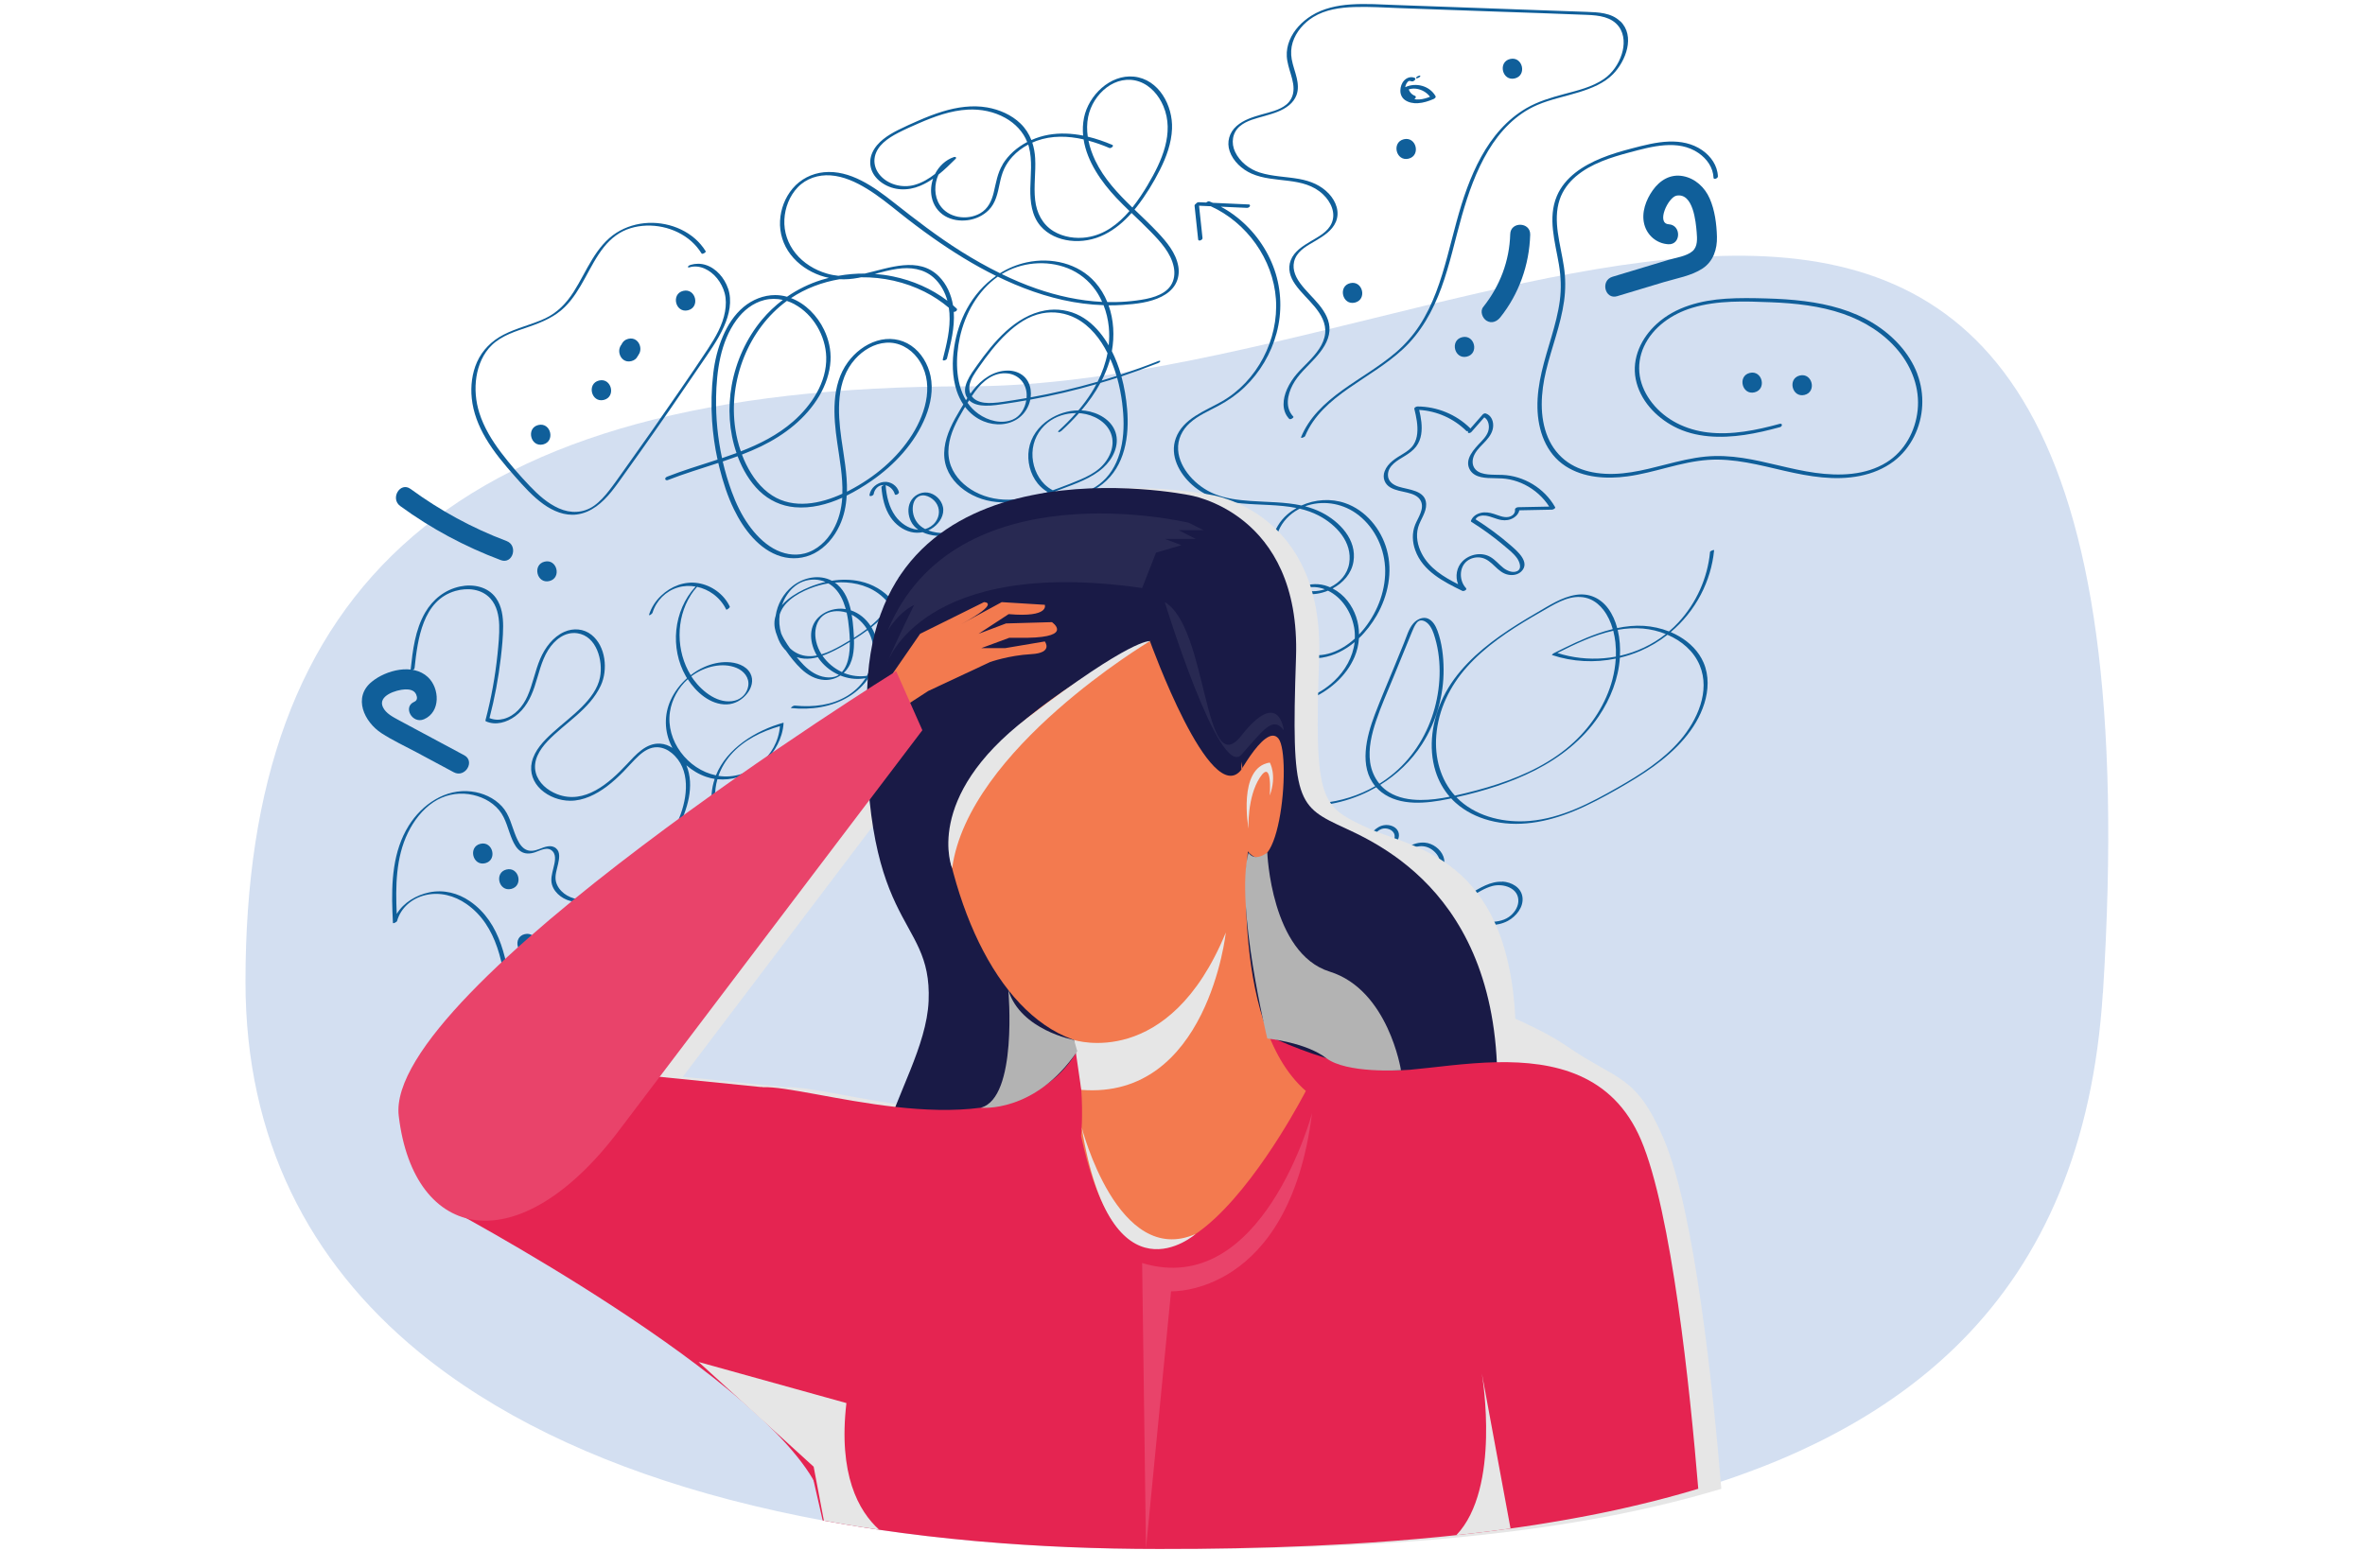 <?xml version="1.0" encoding="UTF-8"?>
<svg id="_1" xmlns="http://www.w3.org/2000/svg" version="1.1" viewBox="0 0 684.4 453.9">
  <!-- Generator: Adobe Illustrator 29.8.2, SVG Export Plug-In . SVG Version: 2.1.1 Build 3)  -->
  <defs>
    <style>
      .st0 {
        fill: #f37a4f;
      }

      .st1 {
        fill: #e9436a;
      }

      .st2 {
        fill: #191a46;
      }

      .st3 {
        fill: #c4def0;
      }

      .st4 {
        fill: #282952;
      }

      .st5 {
        fill: #b3b3b3;
      }

      .st5, .st6, .st7 {
        isolation: isolate;
      }

      .st5, .st7 {
        mix-blend-mode: multiply;
      }

      .st8 {
        fill: #e52451;
      }

      .st7 {
        fill: #e6e6e6;
      }

      .st9 {
        fill: #d3dff1;
      }

      .st10 {
        fill: #105f9a;
      }
    </style>
  </defs>
  <g class="st6">
    <g id="Layer_1">
      <g>
        <path class="st9" d="M608.53,287.44c-2.79,44.18-17.22,76.73-40.65,100.5-10.01,10.15-21.65,18.71-34.74,25.89,0,0,0,0,0,0-1.01.56-2.03,1.1-3.06,1.64-.46.24-.92.48-1.38.72-.39.2-.79.4-1.18.6-.31.16-.62.31-.93.47-.12.06-.25.12-.37.18-.33.16-.66.33-1,.49-1.57.77-3.16,1.51-4.77,2.25-.78.35-1.57.7-2.36,1.05-.58.26-1.17.51-1.76.77-.66.28-1.32.56-1.99.84-.58.24-1.16.48-1.74.71-.58.24-1.17.47-1.75.7-.08.03-.16.07-.25.1-.57.23-1.15.45-1.73.67,0,0,0,0,0,0-.55.21-1.11.43-1.67.63-.42.16-.85.32-1.28.48-.54.2-1.09.4-1.64.6-.12.05-.25.09-.37.14-.62.22-1.24.44-1.87.66-.34.12-.69.24-1.03.36-.48.17-.95.33-1.44.49-.48.16-.96.32-1.44.48-.75.25-1.49.49-2.25.73-.01,0-.03.01-.04.01-.62.2-1.24.39-1.86.59-.23.07-.46.15-.69.22-.61.19-1.21.38-1.82.56,0,0,0,0,0,0-.09.03-.18.05-.27.08-.73.22-1.47.44-2.21.65-.77.23-1.55.45-2.33.67-.78.22-1.56.44-2.35.65-.79.22-1.57.43-2.37.64-.7.19-1.4.37-2.1.55-.23.06-.46.12-.69.18-.52.13-1.04.27-1.56.39-1.05.26-2.1.52-3.16.77-.67.16-1.34.32-2.01.47-.1.02-.19.04-.29.07-.75.18-1.51.35-2.27.52-.71.16-1.43.32-2.15.48-.74.16-1.49.32-2.24.48-.38.08-.77.16-1.16.24-.45.09-.89.19-1.34.28-.3.06-.6.12-.9.18-.72.15-1.45.29-2.18.43-.79.15-1.59.3-2.38.45-.16.03-.33.06-.49.09-.49.09-.97.18-1.46.27-.49.09-.98.18-1.47.27-.61.11-1.22.22-1.83.32-.69.12-1.39.24-2.08.36-.01,0-.02,0-.04,0-.37.06-.74.13-1.12.19-.54.09-1.08.18-1.63.27-.21.03-.41.07-.62.1-.45.07-.9.15-1.36.22-.39.06-.79.13-1.18.19-.94.15-1.89.29-2.84.43-.72.11-1.45.21-2.18.32-.69.1-1.39.2-2.08.29,0,0-.01,0-.02,0-.98.14-1.97.27-2.96.4-.43.06-.86.11-1.28.17-.56.07-1.13.15-1.69.22-.82.1-1.64.21-2.47.3-.11.01-.21.03-.32.04-.82.1-1.64.2-2.46.29-1,.12-2,.23-3,.34-.49.05-.98.11-1.47.16-.15.02-.3.03-.46.05-.44.05-.88.09-1.32.14-.7.07-1.4.15-2.1.22-.04,0-.08,0-.12.01-.53.05-1.06.11-1.58.16-8.22.8-16.62,1.44-25.18,1.95-14.31.84-29.08,1.29-44.23,1.43-.22,0-.45,0-.67,0h-.01c-3.42.03-6.86.04-10.31.04-17.82,0-35.16-.71-51.87-2.17-.4-.03-.81-.07-1.21-.11h0c-.05,0-.11,0-.16-.01-9.47-.85-18.73-1.93-27.77-3.26h0c-3.3-.48-6.57-1-9.81-1.55-2.08-.35-4.15-.72-6.21-1.1l-.36-.07c-2.07-.38-4.12-.78-6.16-1.19-9.45-1.91-18.61-4.11-27.43-6.61-33.04-9.38-61.43-22.98-83.43-41.09q-9.78-8.05,0,0c-31.62-26.05-50.03-61.43-50.03-107.05,0-114.16,59.65-172.35,208.86-172.35s349.83-159.17,328.66,175.64Z"/>
        <g>
          <path class="st10" d="M554.85,108.21c-2.33-6.15-7.13-11.15-12.66-14.58-6.02-3.73-12.98-5.56-19.95-6.45-3.66-.47-7.34-.68-11.03-.79-3.93-.11-7.89-.18-11.82.08-7.15.48-14.44,2.3-19.88,7.22-4.49,4.05-7.36,9.96-6.15,16.08,1.2,6.02,5.77,10.92,11.09,13.71,6.2,3.26,13.57,3.41,20.36,2.42,3.48-.51,6.91-1.33,10.31-2.26.72-.2.75-1.19-.11-.95-6.75,1.85-13.82,3.31-20.84,2.48-6.21-.74-12.12-3.54-16.05-8.52-1.8-2.28-3.13-4.96-3.59-7.84-.46-2.88-.02-5.83,1.2-8.48,2.62-5.67,8.1-9.45,13.95-11.22,7.3-2.22,15.23-1.92,22.77-1.62,7.07.28,14.22,1.03,20.95,3.36,6.11,2.12,11.81,5.66,15.95,10.68,3.97,4.82,6.26,10.95,5.59,17.23-.64,6.03-3.76,11.82-8.98,15.07-6.09,3.81-13.71,3.99-20.62,3.04-7.1-.97-13.94-3.23-21.02-4.3-3.57-.54-7.19-.75-10.79-.4-3.91.38-7.73,1.33-11.52,2.3-6.55,1.68-13.21,3.43-20.02,2.43-2.92-.43-5.81-1.38-8.26-3.07-2.59-1.78-4.55-4.3-5.78-7.19-2.55-6.03-2.04-13.07-.55-19.29,1.62-6.76,4.26-13.28,5.22-20.19.46-3.33.45-6.65-.05-9.98-.49-3.29-1.3-6.53-1.75-9.82-.44-3.19-.51-6.48.52-9.57.88-2.64,2.58-4.93,4.69-6.72,4.38-3.72,10.14-5.52,15.6-6.97,6.34-1.68,14-3.86,19.9.2,2.41,1.66,4.22,4.17,4.34,7.16.03.65,1.29.18,1.27-.41-.13-3.14-2.05-5.85-4.58-7.59-2.84-1.96-6.21-2.6-9.61-2.48-3.67.13-7.28,1.09-10.82,2.01-2.95.77-5.88,1.63-8.7,2.78-5.3,2.16-10.57,5.49-12.89,10.96-2.7,6.39-.51,13.29.58,19.78.59,3.51.74,7,.27,10.53-.47,3.54-1.4,6.99-2.4,10.41-1.98,6.75-4.22,13.46-4.07,20.59.13,6.52,2.42,13.18,8.1,16.88,5.24,3.41,11.89,3.79,17.92,2.98,7.89-1.06,15.37-4.21,23.34-4.77,7.52-.53,14.91,1.5,22.17,3.17,7.13,1.63,14.56,2.93,21.84,1.46,3.52-.71,6.9-2.08,9.78-4.26,2.47-1.88,4.45-4.36,5.84-7.13,2.83-5.63,3.15-12.27.92-18.16h0Z"/>
          <path class="st10" d="M401.32,159.11c-1.67-6.01-6.09-11.42-12.08-13.48-4.08-1.41-8.69-1.08-12.62.69-4.81-1.05-9.89-.95-14.78-1.31-3.5-.26-7.15-.67-10.41-2.03-2.74-1.14-5.24-2.95-7.16-5.22-1.79-2.11-3.17-4.73-3.34-7.53-.19-3.03,1.16-5.79,3.4-7.8,2.39-2.16,5.45-3.45,8.26-4.96,2.74-1.46,5.28-3.22,7.53-5.36,4.46-4.25,7.72-9.75,9.31-15.7,1.61-6.03,1.43-12.37-.6-18.27-2.06-5.97-5.89-11.31-10.84-15.23-1.47-1.17-3.04-2.2-4.69-3.08,2.52.11,5.03.23,7.55.34.32.01.69-.17.84-.46.13-.26.01-.52-.29-.53-3.47-.16-6.95-.31-10.42-.47-.34-.15-.68-.29-1.02-.42-.23-.09-.64.11-.91.33-.71-.03-1.41-.06-2.12-.09-.31-.01-.68.17-.84.45-.24.14-.42.35-.4.58.35,3.25.69,6.5,1.04,9.76.07.65,1.33.16,1.26-.42l-1-9.35c1.13.05,2.26.1,3.39.15,10.44,4.75,18.03,15.34,18.85,26.83.84,11.77-5.42,23.84-15.7,29.7-4.82,2.75-11.18,4.91-13.26,10.61-1.84,5.05,1.02,10.25,4.77,13.56,8.37,7.4,19.96,4.6,30.15,6.65-.94.54-1.84,1.16-2.66,1.87-4.41,3.81-5.82,10-3.78,15.43.97,2.58,2.75,4.89,5.16,6.28.17.1.35.18.53.27-3.84,2.26-6.87,6.46-5.92,11.06,1.28,6.16,8.22,9.32,14.02,8.42,3.53-.55,6.73-2.22,9.47-4.5-.49,4.29-2.76,8.27-5.95,11.27-2.14,2.02-4.67,3.6-7.39,4.73-.18.08-.68.33-.63.59.05.27.42.19.6.11,5.71-2.36,10.91-6.66,13.36-12.44.73-1.73,1.15-3.56,1.26-5.39,2.04-1.95,3.77-4.23,5.14-6.6,3.28-5.69,4.7-12.62,2.92-19.03h0s0,0,0,0ZM369.31,161.55c-.53-2.61-.33-5.41.69-7.88,1.11-2.7,3.23-4.88,5.79-6.25.11-.06.23-.11.34-.17,1.9.44,3.74,1.08,5.5,2,5.05,2.64,9.82,7.7,8.81,13.83-.53,3.17-2.75,5.59-5.53,6.92-.51-.22-1.03-.41-1.57-.56-2.47-.67-5.14-.32-7.46.7-.04.02-.09.04-.13.06-3.33-1.57-5.69-4.92-6.44-8.65h0ZM383.42,170.59c-1.15.36-2.34.56-3.53.55-1.16,0-2.26-.22-3.28-.59,1.7-.61,3.54-.79,5.34-.4.51.11,1,.27,1.48.45h0ZM391.84,181.47c.21,1.14.28,2.27.22,3.39-3.96,3.6-9.19,5.9-14.56,4.3-5.23-1.56-9.52-6.88-7.38-12.43.91-2.37,2.76-4.32,5-5.51,1.9.76,4,.95,6.02.65,1.07-.16,2.13-.46,3.16-.88,4.01,1.92,6.74,6.17,7.53,10.49h0ZM400.82,164.02c.38,6.38-1.97,12.74-5.87,17.73-.52.66-1.07,1.3-1.67,1.92,0-3.48-1.12-6.93-3.34-9.75-1.17-1.48-2.63-2.71-4.29-3.57,3.02-1.61,5.45-4.31,6.02-7.76,1.06-6.36-4.01-11.62-9.27-14.28-1.53-.77-3.11-1.33-4.73-1.75,4.85-1.79,10.4-1,14.66,1.96,5.02,3.49,8.11,9.44,8.48,15.5h0s0,0,0,0Z"/>
          <path class="st10" d="M199.83,172.36c.56-.88,1.19-1.72,1.9-2.49,1.66.36,3.25,1.06,4.64,2.07,1.61,1.17,2.92,2.72,3.79,4.51.09.19,1.19-.55,1.02-.89-1.71-3.57-5.24-6.12-9.14-6.76-3.93-.64-7.85.9-10.69,3.6-1.61,1.52-2.86,3.41-3.52,5.53-.09.28.26.12.37.06.23-.13.57-.4.65-.67,1.08-3.47,3.8-6.2,7.29-7.25,1.69-.51,3.45-.58,5.16-.28l-.06.06c-6.38,6.91-7.42,17.79-2.76,25.92.1.18.22.37.33.55-2,1.78-3.65,3.96-4.74,6.36-1.94,4.28-1.82,9.12.26,13.33.08.17.17.33.26.49-1.05-.69-2.24-1.15-3.52-1.23-4.16-.27-7.14,3.27-9.71,6.01-5.09,5.43-12.18,11.72-20.15,8.61-2.77-1.08-5.38-3.22-6.16-6.2-.92-3.48,1.1-6.69,3.41-9.13,5.1-5.37,12.14-9.14,15.39-16.09,2.14-4.58,1.46-11.39-2.67-14.7-2.25-1.8-5.28-2.03-7.89-.86-3.27,1.46-5.58,4.59-6.96,7.8-1.5,3.51-2.14,7.32-3.69,10.81-1.31,2.95-3.6,5.69-6.84,6.57-1.39.38-2.82.33-4.15-.22,1.49-5.72,2.59-11.53,3.27-17.4.35-3.02.67-6.09.68-9.13,0-2.85-.38-5.84-2.07-8.23-2.35-3.31-6.63-4.13-10.42-3.33-4.36.93-7.86,3.72-10.08,7.54-2.9,5-3.59,10.91-4.2,16.56-.07.65,1.09,0,1.14-.48.89-8.32,2.34-19.62,11.83-22.34,3.49-1,7.61-.61,10.14,2.23,1.86,2.08,2.43,4.92,2.52,7.63.09,2.82-.21,5.67-.49,8.47-.66,6.42-1.82,12.78-3.46,19.02-.04.15-.05.32.11.4,2.86,1.27,6.04.3,8.45-1.47,2.87-2.11,4.48-5.18,5.6-8.49,1.22-3.59,1.93-7.45,3.97-10.69,1.82-2.89,4.81-5.37,8.43-4.85,5.61.81,7.48,7.98,6.57,12.72-.64,3.35-2.9,6.22-5.25,8.59-2.68,2.7-5.74,4.99-8.55,7.55-2.52,2.3-5.13,4.98-5.93,8.41-.7,3,.4,5.95,2.66,8,2.26,2.05,5.37,3.2,8.41,3.22,3.88.03,7.59-1.87,10.63-4.15,1.72-1.29,3.31-2.76,4.82-4.3,1.5-1.52,2.88-3.18,4.46-4.62,1.5-1.36,3.3-2.51,5.4-2.42,1.51.06,2.94.72,4.09,1.67,5.61,4.6,4.61,12.86,2.16,18.84-2.9,7.05-8.13,12.81-11.22,19.76-1.45,3.25-2.35,6.71-2.21,10.28.13,3.28,1.05,6.62,3.1,9.24.98,1.25,2.21,2.28,3.62,3.03.44.23,1.37-.74.85-1.02-6.28-3.36-7.5-11.79-5.65-18.07,2.19-7.42,7.47-13.29,11-20.05,2.85-5.45,5.09-12.49,2.6-18.46,1.69,1.47,3.64,2.63,5.76,3.35.8.27,1.61.47,2.42.59-.46,1.38-.77,2.84-.88,4.37-.33,4.56,1.07,9.44,4.56,12.55,3.01,2.69,7.22,3.33,11.05,2.23,4.05-1.16,7.91-4.4,8.49-8.76.03-.21-.47.12-.5.15-.19.14-.51.39-.55.64-1.02,7.61-11.48,9.56-16.87,5.34-3.38-2.64-5.05-6.9-5.17-11.11-.05-1.82.18-3.61.67-5.31,8.08.81,16.23-5.15,18.55-12.92.33-1.1.53-2.22.6-3.36,0-.09-.09-.07-.14-.06-7.94,2.23-16.3,7.4-19.44,15.21-8.15-1.67-14.58-10.04-13.3-18.4.55-3.61,2.44-6.99,5.15-9.43,2.44,3.8,6.56,7.42,11.25,7.3,2.36-.06,4.48-1.31,5.93-3.14,1.31-1.64,1.96-3.87.94-5.82-1.24-2.36-4.18-3.22-6.66-3.28-2.31-.06-4.61.48-6.71,1.42-1.38.61-2.69,1.41-3.9,2.35-4.23-6.85-4.35-16.27-.02-23.09h0ZM211.49,218.48c3.66-4.2,8.92-6.77,14.21-8.28-.64,8.75-9.03,15.73-17.79,14.4.78-2.23,1.99-4.3,3.58-6.12h0ZM200.48,195.46c3.5-2.47,8.59-3.83,12.69-2.11,2.1.88,3.72,2.81,3.37,5.18-.3,2.07-1.85,3.75-3.86,4.27-4.69,1.2-9.37-2.53-11.96-6.06-.23-.32-.45-.64-.66-.97.14-.11.28-.22.43-.32h0Z"/>
          <path class="st10" d="M328.13,22.18c-6.89-.69-13.13,5.46-14.43,11.88-.35,1.75-.42,3.49-.26,5.19-3.32-.65-6.72-.82-10.07-.22-1.67.3-3.33.81-4.9,1.51-.69-1.77-1.71-3.39-3.15-4.78-2.6-2.52-6.11-4.04-9.65-4.66-4.31-.75-8.71-.09-12.87,1.17-2.36.71-4.65,1.62-6.9,2.6-2.01.88-4.04,1.77-6,2.76-2.92,1.48-6.06,3.45-7.45,6.54-.69,1.52-.82,3.25-.3,4.85.54,1.66,1.77,3.03,3.2,3.99,3.29,2.21,7.33,2.29,10.92.79,1.34-.56,2.58-1.27,3.75-2.08-.59,1.7-.75,3.55-.4,5.32.46,2.29,1.81,4.31,3.84,5.5,1.96,1.15,4.3,1.5,6.54,1.21,2.28-.29,4.51-1.31,6.13-2.95,2.05-2.06,2.59-4.93,3.17-7.67.31-1.48.68-2.96,1.34-4.34.6-1.26,1.41-2.42,2.34-3.44,1.31-1.43,2.87-2.59,4.58-3.5.07.2.13.41.18.62,1.06,3.96.48,8.13.42,12.16-.05,3.78.39,7.8,2.94,10.78,2.14,2.5,5.27,3.85,8.49,4.25,3.45.42,6.96-.22,10.06-1.78,3.01-1.5,5.59-3.71,7.81-6.22,1.86,1.78,3.73,3.55,5.53,5.4,2.8,2.87,5.87,6.17,6.69,10.25.37,1.83.17,3.75-.87,5.34-1.01,1.54-2.66,2.49-4.35,3.11-1.81.66-3.71.98-5.61,1.23-1.96.26-3.93.41-5.91.45-.83.02-1.66.01-2.49,0-.84-2.06-1.99-3.98-3.48-5.68-4.91-5.59-12.77-7.34-19.87-5.81-2.78.6-5.37,1.68-7.72,3.14-3.83-1.89-7.56-4-11.18-6.27-6.87-4.31-13.25-9.24-19.61-14.26-5.64-4.45-12.58-9.45-20.16-8.7-3.51.34-6.79,2.02-9.06,4.72-2.19,2.61-3.45,5.93-3.63,9.33-.19,3.52.89,6.95,3.04,9.75,2.19,2.86,5.28,4.93,8.66,6.11.8.28,1.61.49,2.42.66-.71.18-1.41.37-2.11.59-3.57,1.12-6.94,2.77-9.99,4.88-1.1-.31-2.25-.48-3.44-.48-3.34,0-6.58,1.32-9.13,3.44-2.7,2.25-4.64,5.31-6.01,8.52-1.45,3.39-2.33,7.01-2.76,10.67-.54,4.57-.65,9.18-.35,13.77.25,3.77.78,7.53,1.58,11.22-.44.15-.88.29-1.33.43-4.44,1.44-8.9,2.81-13.24,4.51-.27.11-.63.36-.57.7.05.31.44.4.71.3,4.8-1.88,9.75-3.35,14.65-4.97.11.46.22.92.33,1.38,1.03,4.11,2.34,8.24,4.2,12.05,2.76,5.69,7.27,11.73,13.6,13.62,3.21.96,6.67.65,9.65-.89,3.29-1.7,5.77-4.72,7.32-8.04,1.3-2.79,1.89-5.7,2.05-8.67,2.53-1.24,4.94-2.72,7.16-4.25,6.68-4.61,12.62-10.98,15.68-18.59,1.48-3.7,2.26-7.84,1.43-11.78-.73-3.45-2.67-6.78-5.62-8.79-2.92-2-6.52-2.42-9.88-1.39-3.38,1.03-6.36,3.35-8.43,6.19-4.88,6.68-4.19,15.65-3.06,23.38.69,4.76,1.63,9.81,1.47,14.7-6.36,2.92-14.08,4.49-20.28.52-3.38-2.16-5.82-5.5-7.57-9.06-.45-.91-.85-1.85-1.21-2.8,1.88-.73,3.73-1.51,5.55-2.39,6.74-3.26,13-8.08,16.84-14.61,1.8-3.07,3.04-6.58,3.24-10.15.18-3.11-.53-6.22-1.88-9.01-1.94-4.02-5.36-7.57-9.55-9.14,4.21-2.81,9.04-4.61,14.03-5.46,1.79.09,3.6-.05,5.4-.39.28-.05.56-.11.84-.17,6.34-.08,12.7,1.33,18.37,4.18,2.52,1.26,4.88,2.83,7.03,4.64.08.52.14,1.05.18,1.57.31,4.54-.82,9-1.93,13.36-.16.64,1.1.24,1.21-.23,1.12-4.41,2.27-8.94,1.97-13.53.51.11,1.26-.55.81-.96-.34-.31-.68-.62-1.03-.92-.52-3.12-1.84-6.13-4.09-8.38-5.88-5.88-14.45-2.4-21.34-.83-.02,0-.05,0-.07.02-2.57-.02-5.14.2-7.67.65-1.15-.12-2.28-.33-3.38-.66-3.47-1.02-6.73-3.02-9.01-5.84-2.25-2.78-3.42-6.21-3.24-9.79.17-3.42,1.49-6.85,3.87-9.33,2.47-2.58,5.97-3.69,9.49-3.45,3.77.26,7.33,1.92,10.51,3.86,3.33,2.03,6.35,4.49,9.4,6.92,3.17,2.53,6.4,4.97,9.72,7.31,5.81,4.09,11.88,7.86,18.26,11.01-3.49,2.44-6.38,5.74-8.45,9.56-1.85,3.4-3.06,7.15-3.65,10.97-.65,4.23-.62,8.71.74,12.8.46,1.39,1.1,2.7,1.89,3.89-.26.42-.51.85-.77,1.27-1.09,1.81-2.15,3.66-3.01,5.6-1.6,3.63-2.45,7.71-1.02,11.53,1.29,3.47,4.17,6.14,7.41,7.8,7.15,3.67,15.16,2.03,22.44-.48,1.69.84,3.59,1.23,5.52,1.15,3.56-.15,6.98-1.67,9.75-3.87,6.47-5.15,7.76-13.88,7.09-21.66-.27-3.16-.8-6.36-1.65-9.47,3.56-1.18,7.09-2.46,10.58-3.84.15-.06.7-.33.65-.56-.05-.25-.41-.1-.56-.04-3.56,1.41-7.17,2.7-10.81,3.9-.67-2.33-1.54-4.6-2.63-6.76.8-4.39.55-9.07-.94-13.27,1.38,0,2.75-.03,4.13-.13,3.76-.26,7.8-.68,11.21-2.4,1.6-.81,3.08-1.98,3.98-3.56.9-1.58,1.16-3.42.85-5.2-.69-3.93-3.41-7.12-6.06-9.93-2.11-2.23-4.37-4.35-6.61-6.51.23-.28.45-.55.67-.83,2.58-3.3,4.81-6.95,6.69-10.69,1.86-3.7,3.32-7.69,3.49-11.86.28-6.68-3.8-14.37-11.05-15.1h-.02s0,0,0,0ZM243.47,126.9c-1.07-7.68-1.55-16.76,3.99-22.95,2.29-2.56,5.48-4.5,8.96-4.74,3.61-.26,6.95,1.58,9.09,4.43,5.05,6.75,2.59,15.62-1.53,22.16-4.39,6.96-10.94,12.39-18.2,16.18-.22.12-.45.23-.68.35.11-5.14-.93-10.41-1.63-15.42h0ZM207.22,115.07c.15-7.67,1.24-16.05,5.89-22.42,2.02-2.77,4.76-4.97,8.13-5.81,1.76-.44,3.57-.42,5.3-.03-2.21,1.67-4.24,3.59-6.03,5.73-4.51,5.41-7.52,12.06-8.76,18.98-1.17,6.53-.78,13.34,1.39,19.62-1.39.52-2.79,1.01-4.19,1.48-1.25-5.76-1.83-11.67-1.72-17.56h0ZM219.79,142.16c2.79,2.69,6.36,4.34,10.22,4.67,4.7.41,9.38-.79,13.73-2.75-.23,3.24-.98,6.4-2.66,9.34-1.8,3.16-4.63,5.86-8.23,6.79-3.1.8-6.31.12-9.05-1.44-2.89-1.64-5.26-4.15-7.17-6.84-2.1-2.95-3.64-6.21-4.88-9.6-1.05-2.86-1.91-5.78-2.6-8.74,1.44-.49,2.88-.99,4.31-1.52.02.06.04.13.07.19,1.4,3.65,3.42,7.16,6.25,9.9h0ZM229.91,88.07c5.44,2.92,9.03,9.18,9.19,15.29.2,7.32-4.29,14.04-9.6,18.67-4.45,3.88-9.67,6.51-15.11,8.62-.73-2.09-1.26-4.25-1.59-6.44-1.06-6.99-.13-14.25,2.5-20.8,2.58-6.43,6.81-12.19,12.41-16.3.76.25,1.49.56,2.2.94h0ZM259.69,77.83c3.73-.55,7.57-.07,10.48,2.51,1.98,1.76,3.29,4.16,4,6.72-4.61-3.5-10.04-5.86-15.72-7.03-1.74-.36-3.51-.6-5.28-.74,2.16-.57,4.31-1.15,6.52-1.47h0ZM308.92,77.61c3.32,1.31,6.15,3.56,8.19,6.5.72,1.03,1.32,2.13,1.83,3.28-6.49-.32-12.9-1.72-19.03-3.85-3.43-1.19-6.76-2.61-10.02-4.2,5.59-3.43,12.93-4.13,19.03-1.72h0ZM293.34,144.59c-3.87.28-7.73-.38-11.17-2.22-3.06-1.64-5.73-4.19-6.98-7.48-1.4-3.67-.64-7.63.88-11.13.8-1.83,1.78-3.58,2.8-5.29.14-.23.27-.46.41-.68,1.38,1.81,3.17,3.28,5.36,4.17,3.32,1.36,7.32,1.21,10.24-1,1.69-1.28,2.85-3.2,3.27-5.27,6.45-1.18,12.83-2.67,19.13-4.49-.93,1.76-2.01,3.45-3.19,5.05-.64.87-1.32,1.72-2.01,2.54-3.01.03-6.01,1.01-8.52,2.66-3.01,1.97-5.27,5.03-5.83,8.62-.54,3.45.37,7.18,2.58,9.9.82,1.01,1.8,1.84,2.89,2.47-3.2,1.07-6.48,1.91-9.84,2.15h0s0,0,0,0ZM317.64,110.5c-3.25.94-6.53,1.79-9.83,2.56-3.17.74-6.35,1.38-9.55,1.96.09-.73.09-1.47-.01-2.21-.21-1.48-.84-2.87-1.96-3.88-1.27-1.14-2.98-1.67-4.67-1.66-4.06.02-7.54,2.51-9.97,5.58-.29.36-.56.74-.83,1.11-.3-.71-.4-1.51-.27-2.32.32-1.97,1.57-3.68,2.68-5.27,2.42-3.48,5.02-6.9,8.11-9.81,2.87-2.72,6.28-5.1,10.23-5.86,3.35-.65,6.83-.12,9.84,1.47,4.08,2.16,7.02,5.93,9.09,10.05-.55,2.87-1.54,5.66-2.87,8.29h0ZM321.28,103.82c.45,1.02.86,2.05,1.22,3.08.22.64.43,1.28.62,1.93-1.43.46-2.87.9-4.3,1.33.91-1.8,1.68-3.68,2.27-5.63.07-.23.14-.47.2-.71h0ZM297.11,114.24c0,.33,0,.66-.03.99-1.17.2-2.34.39-3.52.58-2.1.32-4.23.72-6.35.83-1.55.08-3.23-.01-4.63-.76-.56-.3-1.01-.71-1.36-1.19.31-.47.64-.93.97-1.39,2.25-3.02,5.39-5.63,9.39-5.2,3.25.34,5.44,2.94,5.53,6.14h0ZM285.16,117.43c2.07.05,4.15-.32,6.19-.62,1.89-.28,3.77-.59,5.64-.92-.39,2.33-1.7,4.6-3.89,5.55-3.26,1.42-7.17.34-9.96-1.65-1.26-.9-2.3-1.98-3.14-3.19.15-.25.3-.49.45-.74.05.05.1.1.16.15,1.22,1.09,2.96,1.38,4.54,1.42h0ZM302.3,140.22c-2.39-2.36-3.62-5.79-3.52-9.13.11-3.44,1.71-6.61,4.41-8.75,2.31-1.83,5.26-2.76,8.2-2.76-1.57,1.78-3.24,3.47-5,5.07-.15.14-.31.34-.05.42.25.07.69-.22.86-.37,1.75-1.6,3.45-3.3,5.04-5.1.25.01.49.03.74.06,3.48.41,7.19,2.38,8.51,5.8,1.42,3.67-.54,7.74-3.35,10.15-1.63,1.39-3.56,2.38-5.52,3.22-2.03.88-4.11,1.66-6.18,2.44-.59.22-1.18.44-1.78.65-.86-.45-1.65-1.02-2.36-1.71h0ZM324.76,116.85c.48,3.85.6,7.79-.1,11.62-.66,3.63-2.08,7.23-4.62,9.95-2.26,2.42-5.33,4.16-8.62,4.62-2.07.29-4.19.03-6.08-.79.57-.21,1.15-.42,1.71-.64,4.23-1.61,8.79-3.13,12.21-6.21,2.78-2.51,4.8-6.52,3.55-10.28-1.22-3.66-5.13-5.75-8.75-6.23-.37-.05-.74-.08-1.11-.1,2.1-2.47,3.98-5.11,5.5-7.95.9-.27,1.8-.53,2.7-.81.71-.22,1.42-.46,2.13-.68.69,2.45,1.17,4.96,1.49,7.49h0ZM320.87,94.65c.18,1.8.16,3.58-.03,5.33-.36-.62-.74-1.23-1.15-1.83-1.82-2.68-4.15-5.09-7.01-6.65-3.12-1.7-6.77-2.26-10.26-1.63-8.63,1.56-14.88,9.12-19.67,15.88-1.73,2.43-4.88,6.55-2.81,9.49-.13.2-.27.41-.4.61-3.15-5.21-3.02-12.46-1.78-18.16,1.5-6.86,5.18-13.5,10.98-17.61.72.35,1.44.7,2.17,1.03,7.14,3.27,14.69,5.75,22.5,6.75,1.97.26,3.96.42,5.95.48.79,2.01,1.29,4.14,1.51,6.29h0,0ZM290.16,47.62c-1.53,2.52-1.92,5.32-2.6,8.13-.6,2.44-1.63,4.68-3.89,5.98-3.79,2.18-9.34,1.38-11.76-2.47-1.59-2.52-1.6-5.95-.33-8.71,1.75-1.4,3.37-2.99,4.95-4.56.42-.41-.06-.67-.48-.53-2.42.82-4.32,2.66-5.46,4.89-1.78,1.39-3.71,2.54-5.89,3.16-3.62,1.04-7.99-.09-10.33-3.16-1.08-1.42-1.57-3.19-1.21-4.96.33-1.62,1.28-2.99,2.48-4.09,1.27-1.17,2.78-2.07,4.31-2.86,1.94-1,3.95-1.89,5.95-2.76,4.51-1.96,9.24-3.69,14.19-3.95,3.75-.2,7.58.57,10.87,2.42,2.82,1.59,5.12,3.97,6.3,6.96-2.9,1.51-5.44,3.71-7.13,6.5h0ZM314.58,68.69c-3.29.48-6.85-.03-9.71-1.77-3.23-1.97-4.9-5.31-5.31-9.01-.46-4.03.23-8.08,0-12.12-.09-1.56-.35-3.08-.83-4.51.41-.18.82-.35,1.24-.51,4.4-1.59,9.09-1.45,13.61-.42.99,6.41,5.13,12.31,9.48,16.93,1.23,1.3,2.51,2.56,3.79,3.8-3.25,3.79-7.25,6.86-12.28,7.6h0ZM332.2,53.43c-1.32,2.21-2.81,4.51-4.51,6.64-4.18-4.06-8.18-8.27-10.74-13.6-.86-1.81-1.56-3.76-1.96-5.75,2.08.56,4.11,1.29,6.05,2.12.44.19,1.47-.63.84-.9-2.28-.97-4.66-1.8-7.1-2.38-.27-1.9-.27-3.83.11-5.71.68-3.36,2.64-6.47,5.37-8.53,2.7-2.04,6.14-2.84,9.39-1.71,3.28,1.14,5.69,3.98,7.01,7.11,3.29,7.75-.5,16.03-4.48,22.72h0Z"/>
          <path class="st10" d="M210.68,83.49c-1.02-2.98-3.37-5.81-6.44-6.79-1.43-.46-2.93-.46-4.37-.04-.24.07-.7.26-.77.53-.07.27.18.26.39.2,3.07-.9,6.13.84,8.03,3.19,1.01,1.25,1.76,2.71,2.18,4.26.47,1.73.42,3.55.12,5.31-.69,3.96-2.78,7.51-4.95,10.83-2.57,3.94-5.25,7.81-7.91,11.7-5.49,8.02-11.07,15.99-16.73,23.89-1.32,1.84-2.6,3.7-4,5.48-1.26,1.6-2.64,3.16-4.31,4.34-3.08,2.18-6.8,2.27-10.18.77-3.27-1.44-6.01-3.93-8.45-6.49-2.92-3.07-5.74-6.31-8.3-9.69-2.63-3.48-4.96-7.29-6.28-11.47-1.06-3.36-1.38-6.98-.83-10.47.53-3.38,1.95-6.72,4.44-9.13,2.98-2.88,7.08-4.04,10.89-5.37,3.73-1.3,7.38-2.84,10.22-5.65,2.46-2.43,4.23-5.42,5.88-8.42,1.69-3.07,3.28-6.23,5.48-8.98,2.03-2.53,4.55-4.48,7.68-5.43,5.95-1.81,12.93-.34,17.6,3.79,1.15,1.02,2.15,2.22,2.96,3.53.2.33,1.38-.34,1.19-.65-3.44-5.59-10.1-8.46-16.53-8.21-3.28.13-6.51,1.09-9.29,2.85-2.97,1.88-5.18,4.71-7,7.67-1.91,3.1-3.46,6.41-5.42,9.48-2.09,3.26-4.67,5.97-8.21,7.64-3.92,1.84-8.22,2.73-12.08,4.74-3.37,1.75-6.09,4.41-7.65,7.9-1.45,3.28-1.88,6.95-1.52,10.5.42,4.11,1.95,7.99,4.03,11.53,2.37,4.03,5.4,7.62,8.49,11.11,2.53,2.86,5.09,5.75,8.21,7.99,2.8,2.01,6.16,3.45,9.67,3,4.2-.54,7.48-3.46,10.04-6.64,1.45-1.8,2.76-3.7,4.1-5.58,1.46-2.04,2.92-4.09,4.38-6.14,2.93-4.13,5.83-8.29,8.72-12.45,2.84-4.11,5.66-8.23,8.46-12.37,2.45-3.62,5.11-7.22,6.89-11.24,1.52-3.41,2.43-7.38,1.18-11.01h0Z"/>
          <path class="st10" d="M494.86,159.82c-.72,7.54-3.99,14.77-9.13,20.33-.86.94-1.79,1.81-2.75,2.63-2.32-.91-4.78-1.45-7.27-1.61-2.58-.16-5.17.11-7.71.64-.54-2.02-1.36-3.95-2.6-5.64-2.22-3.03-5.56-4.56-9.31-3.98-4.14.64-7.86,3.13-11.41,5.19-3.63,2.11-7.23,4.3-10.65,6.73-6.55,4.65-12.78,10.36-16.36,17.68-3.2,6.56-4.44,14.44-2.23,21.5.85,2.7,2.23,5.21,4.08,7.34-2.79.56-5.61.96-8.46.94-3.15-.02-6.4-.56-9.11-2.24-.95-.59-1.8-1.31-2.52-2.13,4.83-2.99,9.02-6.99,12.1-11.8,4.12-6.43,6.3-14.08,6.23-21.71-.03-3.69-.49-7.61-1.77-11.1-.5-1.37-1.36-2.94-2.78-3.53-1.48-.61-3.19.25-4.18,1.37-1.37,1.56-1.97,3.82-2.74,5.7-.96,2.34-1.92,4.68-2.87,7.03-1.86,4.56-3.82,9.08-5.57,13.69-2.43,6.4-4.63,15.08.13,20.73-4.73,2.7-10.04,4.38-15.47,4.88-3.69.34-7.42.15-11.05-.59-.27-.05-.59.13-.8.28-.05.03-.51.4-.29.45,7.8,1.61,15.96.64,23.29-2.42,1.58-.66,3.12-1.43,4.6-2.28.45.5.96.98,1.53,1.42,5.35,4.14,13.09,3.26,19.27,1.98.3-.06.59-.13.89-.19.42.45.85.89,1.32,1.3,2.76,2.46,6.14,4.13,9.7,5.08,8.21,2.19,16.69.51,24.41-2.65,4.49-1.84,8.77-4.16,12.97-6.56,3.48-1.99,6.92-4.07,10.17-6.42,6.34-4.6,12.29-10.56,14.69-18.2,1.21-3.84,1.4-8.09-.22-11.85-1.39-3.23-3.97-5.79-6.98-7.56-.82-.48-1.66-.9-2.53-1.27,3.57-3,6.55-6.7,8.72-10.86,2.08-3.99,3.41-8.35,3.84-12.83.02-.24-1.17.18-1.2.54h0ZM396.5,220.68c-.57-4.04.44-8.2,1.72-12.02,1.42-4.23,3.26-8.33,4.95-12.46,1.81-4.43,3.62-8.86,5.44-13.29.38-.92.76-1.88,1.4-2.66.62-.76,1.49-.81,2.34-.38,1.33.68,2.1,2.26,2.56,3.61,2.32,6.84,2.14,14.63.26,21.54-1.96,7.19-5.95,13.83-11.65,18.68-1.37,1.16-2.82,2.22-4.34,3.16-1.44-1.75-2.35-3.9-2.68-6.19h0ZM482.05,183.54c-3.88,3.07-8.42,5.21-13.26,6.29.06-1.18.05-2.37-.04-3.56-.1-1.32-.3-2.65-.61-3.95,2.41-.43,4.86-.59,7.34-.37,2.2.2,4.45.73,6.56,1.58h0ZM467.48,186.06c.15,1.33.19,2.67.14,4.01-1.13.21-2.28.37-3.43.47-4.56.38-9.16-.12-13.51-1.52,5.11-2.56,10.53-5.2,16.18-6.44.29,1.15.5,2.31.63,3.47h0ZM415.64,212.91c.59-7.43,3.89-14.24,8.81-19.77,5.35-6.02,12.14-10.52,19.03-14.58,1.73-1.02,3.47-2.03,5.22-3.01,1.8-1,3.67-1.97,5.69-2.45,1.93-.46,3.95-.43,5.79.36,1.55.67,2.84,1.79,3.86,3.13,1.26,1.64,2.11,3.53,2.67,5.51-1.47.36-2.91.8-4.32,1.29-4.41,1.53-8.59,3.62-12.76,5.7-.03.02-.7.46-.45.54,5.93,1.98,12.31,2.27,18.4,1.02-.12,2.02-.44,4.02-.95,5.98-1.83,6.96-5.89,13.28-11.14,18.16-6.2,5.77-14.03,9.52-22.01,12.16-4.08,1.35-8.25,2.43-12.45,3.36-4.24-4.68-5.89-11.11-5.39-17.39h0s0,0,0,0ZM491.89,192.63c3.09,7.45-.73,15.83-5.59,21.56-4.96,5.82-11.55,9.98-18.13,13.73-7.88,4.49-16.29,8.94-25.49,9.72-7.06.6-14.71-1.03-20.13-5.82-.38-.33-.74-.69-1.09-1.05,7.85-1.75,15.63-4.16,22.8-7.81,7.26-3.71,13.82-8.83,18.41-15.63,3.38-5.02,5.69-10.89,6.1-16.94,2.04-.49,4.03-1.15,5.96-1.98,2.81-1.21,5.43-2.78,7.82-4.66,4.08,1.75,7.62,4.73,9.34,8.88h0Z"/>
          <path class="st10" d="M468.84,6.15c-2.57-2.5-6.39-2.6-9.75-2.72-4.58-.16-9.16-.33-13.74-.49-9.16-.33-18.32-.66-27.48-.99-4.58-.16-9.16-.33-13.74-.49-4.41-.16-8.87-.48-13.28-.17-3.95.27-7.96,1.13-11.35,3.25-2.72,1.71-5.11,4.17-6.32,7.17-.59,1.45-.89,3.02-.8,4.59.1,1.81.69,3.55,1.2,5.28.51,1.74.99,3.58.63,5.4-.25,1.29-.94,2.45-1.95,3.28-1.99,1.64-4.76,2.19-7.17,2.88-2.55.73-5.21,1.55-7.24,3.34-2.11,1.86-2.92,4.65-1.99,7.32,1,2.89,3.56,5.23,6.31,6.45,6.66,2.95,15.03.65,20.7,6.02,2.22,2.1,3.8,5.34,2.49,8.34-1.12,2.55-3.8,3.89-6.07,5.24-2.26,1.35-4.77,2.91-5.76,5.48-.96,2.48-.17,4.93,1.3,7.01,1.65,2.35,3.83,4.27,5.65,6.48,1.8,2.19,3.32,4.78,3,7.72-.35,3.21-2.62,5.85-4.76,8.1-1.13,1.19-2.34,2.31-3.41,3.55-1.15,1.33-2.13,2.83-2.85,4.43-1.25,2.81-1.66,6.24.63,8.64.32.34,1.44-.4,1.19-.65-2.47-2.6-1.72-6.3-.2-9.19,1.59-3.03,4.2-5.2,6.46-7.7,2.01-2.23,3.98-4.88,4.19-7.98.19-2.86-1.27-5.38-3.01-7.52-1.78-2.18-3.92-4.08-5.57-6.37-1.5-2.08-2.42-4.59-1.33-7.08,1.08-2.47,3.71-3.77,5.91-5.08,2.28-1.36,4.77-2.91,5.85-5.46,1.21-2.87.04-5.93-1.97-8.1-2.33-2.52-5.37-3.73-8.68-4.33-3.79-.68-7.73-.69-11.43-1.87-2.97-.95-5.72-3.1-7.07-5.95-1.22-2.57-.84-5.59,1.4-7.47,1.97-1.65,4.71-2.24,7.12-2.93,2.5-.72,5.14-1.47,7.17-3.18.91-.77,1.65-1.75,2.07-2.87.59-1.61.45-3.31.07-4.95-.42-1.82-1.12-3.57-1.45-5.41-.29-1.64-.22-3.32.28-4.91.97-3.07,3.24-5.65,5.96-7.33,3.5-2.16,7.75-2.75,11.79-2.89,4.44-.15,8.9.16,13.34.32,9.08.32,18.16.65,27.24.98,8.98.32,17.96.59,26.93.97,3.29.14,7.04.55,9.14,3.42,1.67,2.29,1.66,5.34.83,7.94-.9,2.86-2.73,5.53-5.22,7.23-3.4,2.33-7.62,3.3-11.54,4.35-3.75,1.01-7.48,2.11-10.86,4.07-2.78,1.62-5.26,3.68-7.41,6.05-4.43,4.87-7.43,10.89-9.71,17.01-2.41,6.48-3.94,13.2-5.74,19.87-1.87,6.92-4.1,13.92-8.05,19.97-1.87,2.87-4.13,5.44-6.72,7.69-2.44,2.11-5.1,3.96-7.77,5.75-5.22,3.49-10.71,6.81-14.99,11.48-2,2.18-3.66,4.64-4.79,7.38-.21.5,1.02.06,1.17-.3,2.46-5.92,7.35-10.12,12.48-13.72,5.32-3.73,11.01-6.98,15.8-11.41,5.25-4.86,8.71-11.14,11.15-17.8,2.48-6.78,3.94-13.84,5.91-20.77,1.86-6.53,4.14-13.04,7.64-18.89,3.39-5.66,8.09-10.63,14.24-13.25,3.91-1.67,8.11-2.45,12.15-3.72,3.5-1.1,7.13-2.53,9.74-5.2,3.67-3.75,6.51-11.04,2.09-15.32h0s0,0,0,0Z"/>
          <path class="st10" d="M208.45,280c-.29.09-.58.28-.78.51-.76.92-1.53,1.84-2.31,2.74-1.84-4.42-6.38-7.56-11.2-7.54-4.95.02-9.86,3.1-11.98,7.57-1.04,2.19-1.55,4.65-2.95,6.65-.66.94-1.52,1.72-2.68,1.96-1.16.25-2.39.05-3.49-.37-2.3-.88-4.27-2.8-5.15-5.11-1.06-2.74-.8-5.82-.14-8.62,1.51-6.35,5.58-12.4,4.46-19.17-.04-.26-1,.34-1.09.43-2.04,2.21-5.78,1.22-7.89-.4-1.14-.88-2.06-2.1-2.38-3.52-.38-1.69.29-3.43.64-5.07.31-1.42.7-3.4-.58-4.48-1.43-1.21-3.3-.42-4.81.17-1.5.58-3.05.89-4.44-.12-1.14-.84-1.81-2.21-2.35-3.48-1.25-2.99-1.82-6.27-4.08-8.73-2.28-2.48-5.53-3.92-8.84-4.31-7.49-.91-14.29,3.74-18.13,9.9-4.62,7.41-5.03,16.34-4.72,24.82.04,1.11.09,2.22.15,3.32.02.33,1.13-.27,1.2-.54,1.06-3.84,4.31-6.56,8.11-7.48,4.2-1.03,8.46.1,11.96,2.54,9.05,6.3,10.78,17.98,11.86,28.13.45,4.2,1.02,8.42,2.44,12.42,1.29,3.63,3.37,7.16,6.76,9.17,4.08,2.42,8.92,1.89,13.19.27,4.77-1.81,9.17-4.69,13.37-7.54,8.74-5.95,16.73-13.01,23.67-20.98.86-.98,1.7-1.98,2.53-2.99.19-.24-.26-.15-.35-.13h0,0ZM177.56,306.88c-2.18,1.34-4.39,2.65-6.74,3.67-4.35,1.89-9.34,2.64-13.62.15-3.44-2.01-5.5-5.63-6.78-9.28-1.43-4.1-1.98-8.42-2.44-12.71-1.09-10.12-2.95-21.58-11.97-27.81-3.46-2.39-7.63-3.45-11.78-2.59-3.72.77-7.44,2.93-9.42,6.25-.35-7.96-.3-16.27,3.26-23.54,1.7-3.45,4.14-6.67,7.37-8.82,3.01-2,6.59-2.82,10.17-2.32,3.36.47,6.65,2.01,8.83,4.65,2.06,2.5,2.57,5.77,3.85,8.66.54,1.22,1.24,2.47,2.37,3.24,1.25.85,2.74.75,4.12.3,1.61-.53,3.75-1.87,5.19-.25,1.14,1.29.51,3.4.16,4.88-.37,1.56-.85,3.16-.38,4.75.4,1.36,1.33,2.5,2.45,3.33,2.34,1.74,5.54,2.19,8.15.78.26-.14.5-.3.73-.46.77,5.91-2.42,11.37-4.06,16.86-.82,2.74-1.34,5.66-.84,8.51.45,2.55,1.82,4.71,3.96,6.17,1.89,1.29,4.26,1.85,6.47,1.1,2.29-.78,3.81-2.6,4.78-4.74,1.04-2.28,1.6-4.77,3.11-6.81,1.51-2.04,3.71-3.51,6.19-4.09,5.7-1.34,11.67,2.19,13.65,7.61,0,0,0,0,.01.01-6.01,6.75-12.77,12.83-20.13,18.07-2.17,1.55-4.4,3.02-6.67,4.43h0,0Z"/>
          <path class="st3" d="M400.71,256.08c-2.53-3.07-6.88-3.51-10.48-2.33-4.23,1.4-7.13,5.16-8.71,9.18-1.65,4.2-2.44,9.15-1.26,13.57.56,2.1,1.68,4.15,3.41,5.51,1.27,1,2.89,1.47,4.49,1.54,3.47.15,7.68-1.8,8.04-5.65.04-.43-1.19.04-1.23.48-.28,2.96-3.1,4.33-5.81,4.32-1.45,0-2.93-.42-4.13-1.26-1.59-1.1-2.67-2.88-3.3-4.68-1.38-3.94-.84-8.47.36-12.39,1.13-3.67,3.2-7.54,6.76-9.36,3.4-1.74,8.13-1.35,10.65,1.72.3.37,1.44-.34,1.19-.65h0s0,0,0,0Z"/>
          <path class="st10" d="M434.8,255.24c-3.5-.19-6.54,1.83-9.44,3.51-2.61,1.52-6.32,3.35-9.28,1.64-2.12-1.23-3.61-4.42-1.47-6.33,1.09-.97,2.46-1.66,3.07-3.07.43-1,.39-2.08,0-3.09-.82-2.15-3.07-3.79-5.35-3.98-3.41-.29-6.51,2.06-8.82,4.28-.51.49-1,1-1.49,1.51-1.02-.47-.68-2.34-.26-3.11.38-.68,1.03-1.21,1.54-1.78.52-.57,1.02-1.18,1.31-1.9.58-1.42.04-2.88-1.31-3.6-1.38-.74-3.1-.65-4.43.14-1.88,1.11-2.94,3.06-3.87,4.95-.36.73.89.57,1.14.07.81-1.64,1.78-3.81,3.62-4.5,1.35-.51,3.43.12,3.79,1.66.41,1.73-1.45,3.03-2.42,4.18-.87,1.03-1.4,2.67-.82,3.97.25.57.8.98,1.43,1.02.53.03.82-.34,1.16-.69.39-.42.79-.83,1.2-1.23,1.55-1.53,3.31-3.02,5.43-3.67,1.67-.51,3.32-.33,4.77.66,1.14.79,2.14,1.99,2.38,3.39.11.64.06,1.3-.24,1.88-.43.85-1.27,1.36-2,1.92-1.33,1.02-2.32,2.35-2.13,4.1.17,1.5,1.09,2.91,2.31,3.78,1.49,1.07,3.44,1.24,5.2.95,2.1-.34,4.03-1.29,5.85-2.35,1.98-1.15,3.92-2.45,6.15-3.06,3.17-.87,7.84.56,7.56,4.56-.13,1.78-1.31,3.38-2.72,4.38-1.78,1.26-4.11,1.48-6.23,1.47-4.25-.01-8.7-.89-12.67,1.1-.89.45-1.68,1.04-2.37,1.75-.19.2-.22.52.07.63,1.97.8,4.02,1.64,5.53,3.19,1.29,1.32,2.13,3.43,1.48,5.24-.67,1.87-2.77,2.5-4.53,2.83-2.37.44-4.8.67-7.19.99-5.05.67-10.11,1.3-15.15,2.02-2.38.34-4.77.82-6.93,1.9-2.02,1.02-3.63,2.61-5.29,4.12-1.58,1.44-3.25,2.8-5.43,3.13-1.72.26-3.58-.14-4.6-1.62,2.8-4.28,1.15-9.8-1.36-13.84-3.02-4.86-8.09-9.83-7.17-16.05.33-2.23,1.37-4.67,3.46-5.76,2.44-1.28,5.3.1,7.89-.19,1.23-.14,2.41-.7,3.21-1.67.64-.77,1.01-1.72,1.28-2.68.28-.98.46-1.99.78-2.96.27-.79.67-1.66,1.47-2.03.71-.32,1.55-.23,2.3-.17.78.06,1.57.13,2.34-.02,1.47-.28,2.5-1.28,3.17-2.58.57-1.09.87-2.57,1.93-3.3.76-.53,1.91-.73,2.34.28.22.52,1.42-.11,1.19-.65-.92-2.18-4.08-.67-5.09.62-.78,1-1.08,2.3-1.73,3.38-.3.5-.68.96-1.24,1.17-.71.27-1.54.16-2.28.1-1.33-.1-2.66-.1-3.81.68-.84.57-1.36,1.42-1.72,2.35-.69,1.82-.66,4.32-2.15,5.74-.97.92-2.43.82-3.66.7-1.46-.15-2.93-.44-4.41-.25-2.47.32-4.47,2.06-5.54,4.25-1.08,2.21-1.4,4.86-.85,7.25.73,3.18,2.64,5.96,4.49,8.59,1.9,2.71,3.87,5.42,4.81,8.64.81,2.76.92,5.97-.84,8.41-.09.13-.22.32-.12.49,2.04,3.25,6.78,2.39,9.48.59,2.02-1.35,3.62-3.19,5.52-4.68,2.09-1.63,4.56-2.35,7.13-2.79,2.68-.45,5.39-.75,8.08-1.11,2.74-.36,5.48-.73,8.23-1.1,2.53-.34,5.11-.55,7.61-1.07,1.95-.41,3.99-1.17,5.12-2.92,1.26-1.94.72-4.49-.63-6.23-1.45-1.86-3.66-2.86-5.8-3.74,2.4-2.04,5.95-2.09,8.94-1.94,3.52.18,7.41.62,10.64-1.12,2.38-1.28,4.58-3.97,4.23-6.82-.35-2.88-3.16-4.41-5.83-4.56h0Z"/>
          <path class="st10" d="M449.99,146.74c-3.08-5.42-9.01-9.02-15.23-9.27-1.41-.05-2.83,0-4.23-.15-1.24-.14-2.61-.45-3.51-1.39-1.17-1.23-1.03-3.02-.29-4.43.81-1.56,2.18-2.68,3.33-3.97,1.12-1.25,2.07-2.71,2.05-4.45-.01-1.47-.71-2.92-2.17-3.4-.29-.1-.7.11-.88.32-1.19,1.36-2.38,2.71-3.57,4.07-.01-.06-.04-.11-.09-.16-4.02-3.96-9.56-6.22-15.2-6.25-.29,0-1.01.3-.91.7.56,2.3,1.08,4.71.84,7.09-.11,1.15-.44,2.28-1.06,3.26-.72,1.14-1.83,1.92-2.96,2.61-2.15,1.32-4.48,2.61-5.42,5.11-.69,1.84,0,3.74,1.7,4.7,1.48.85,3.23,1.07,4.87,1.47,1.52.38,3.21.93,3.93,2.47,1.05,2.27-.85,4.79-1.66,6.82-.96,2.39-.84,5,.03,7.4,2.18,6.05,8.2,9.11,13.62,11.75.4.2,1.5-.33,1.05-.81-1.98-2.11-2.05-5.97.31-7.83,1.14-.89,2.69-1.24,4.11-.97,1.62.31,2.81,1.42,3.96,2.52,1.11,1.05,2.25,2.09,3.8,2.4,1.34.28,2.84.05,3.85-.94,2.68-2.64-1.21-5.91-3.08-7.54-3.19-2.78-6.6-5.3-10.18-7.55.54-1.04,1.95-1.19,3.02-1.04,1.53.22,2.93,1,4.46,1.25,1.25.2,2.48.02,3.57-.66.79-.49,1.45-1.24,1.61-2.15,3.16-.06,6.31-.13,9.47-.19.3,0,1.13-.37.88-.8h0ZM438.42,147.5c.13,1.16-.8,1.93-1.86,2.14-1.43.27-2.92-.46-4.25-.88-1.28-.41-2.58-.62-3.91-.27-1.2.32-2.27,1.06-2.72,2.25-.04.1,0,.24.08.3,3.23,2.02,6.33,4.26,9.25,6.71,1.36,1.15,2.88,2.3,3.94,3.74.72.98,1.64,3.11.08,3.85-1.3.61-2.96-.15-3.98-.95-1.28-1.01-2.32-2.33-3.74-3.16-2.57-1.5-5.99-.84-8.06,1.22-1.76,1.75-2.17,4.44-1.3,6.67-4.18-2.11-8.35-4.64-10.54-8.91-1.18-2.3-1.74-5.02-1.02-7.55.64-2.26,2.42-4.33,2.32-6.78-.16-4-5.15-4.09-7.97-5-1.59-.51-3.1-1.54-3.09-3.4.01-2.74,2.82-4.23,4.83-5.46,1.24-.76,2.44-1.59,3.33-2.76.78-1.03,1.26-2.24,1.46-3.51.38-2.37-.04-4.77-.57-7.09,5.1.3,9.99,2.48,13.64,6.08.12.12.33.11.55.03-.15.19-.2.44.07.56.28.11.71-.12.88-.32,1.23-1.4,2.46-2.8,3.69-4.2.99.58,1.38,1.83,1.33,2.96-.06,1.63-1.15,2.93-2.22,4.06-1.96,2.06-5.13,5.22-3.18,8.31,1.43,2.25,4.66,2.25,7.02,2.28,1.49.02,2.95.06,4.42.36,1.51.32,3,.83,4.38,1.53,2.86,1.45,5.31,3.63,7.04,6.33-3,.06-5.99.12-8.99.18-.32,0-.96.28-.91.7h0Z"/>
          <path class="st10" d="M258.68,174.4c.16-.27.32-.55.47-.83,1.15-2.14,1.92-4.47,2.12-6.9.02-.23-1.17.2-1.2.54-.19,2.3-.89,4.49-1.94,6.52-2.37-2.77-5.6-4.66-9.23-5.45-2.7-.59-5.47-.59-8.18-.17-3.61-1.93-8.19-1-11.4,1.57-2.65,2.12-4.37,5.27-4.86,8.6-.11.34-.2.68-.26,1.03-.27,1.65.07,3.26.7,4.77.44,1.4,1.13,2.73,2.11,3.82.12.13.25.26.38.38,1.32,1.89,2.79,3.75,4.43,5.32,1.86,1.77,4.15,3.1,6.77,3.23,1.62.08,3.25-.4,4.6-1.29,2.06.83,4.31,1.18,6.54.89.25-.03.49-.07.74-.12-.07.11-.14.22-.21.32-2.83,4.17-7.3,6.57-12.21,7.41-2.64.45-5.34.48-8,.21-.28-.03-.57.13-.8.28-.04.03-.51.42-.3.44,5.75.58,11.71-.25,16.7-3.32,2.29-1.41,4.33-3.32,5.83-5.57,3.96-1.03,7.59-3.77,9.34-7.48,1.89-4.01,1.19-8.73-.98-12.48-.35-.61-.75-1.18-1.16-1.73h0ZM254.03,171.67c1.28.91,2.43,2.03,3.41,3.3-1.02,1.67-2.27,3.21-3.67,4.58-.59.57-1.2,1.12-1.83,1.65-.67-1.03-1.49-1.96-2.46-2.74-.98-.79-2.08-1.39-3.25-1.78-.61-2.78-1.69-5.45-3.77-7.35-.28-.26-.57-.48-.87-.69,4.32-.36,8.88.49,12.45,3.04h0ZM228.62,187.66c-.27-.38-.54-.77-.8-1.15-.67-.99-1.3-2.06-1.77-3.19-.53-1.74-.66-3.63-.42-5.43.51-1.67,1.62-3.12,2.97-4.25,1.7-1.43,3.73-2.49,5.79-3.3,1.72-.68,3.5-1.18,5.32-1.47.73.41,1.4.92,1.98,1.54,1.41,1.47,2.29,3.35,2.88,5.28.06.21.12.42.18.63-.46-.08-.93-.12-1.41-.13-2.38-.02-4.86.89-6.56,2.59-2.98,2.98-2.38,7.57-.39,10.97-.87.16-1.75.24-2.64.18-1.93-.13-3.74-.93-5.12-2.27h0,0ZM240.7,188.26c-.95.45-1.94.85-2.95,1.15-.74-1.16-1.28-2.43-1.58-3.78-.45-2.05-.32-4.34.84-6.14,1.32-2.05,3.72-2.74,6.05-2.55.67.06,1.33.2,1.95.39.35,1.54.56,3.11.7,4.67.1,1.12.19,2.24.22,3.37-1.7,1.04-3.44,2.04-5.23,2.88h0ZM245.93,185.83c0,.82-.01,1.63-.08,2.44-.16,1.88-.54,3.84-1.57,5.45-.19.29-.4.57-.63.83-2.24-1.04-4.23-2.7-5.64-4.74.7-.24,1.38-.52,2.04-.82,2.03-.91,3.98-2.01,5.88-3.17h0ZM246.97,182.17c-.11-1.36-.25-2.8-.5-4.23,1.79.92,3.3,2.38,4.39,4.11-1.13.86-2.3,1.67-3.49,2.43-.08.05-.16.1-.24.15-.03-.85-.09-1.67-.16-2.46ZM229.47,170.17c1.73-1.64,4-2.47,6.38-2.39,1.06.03,2.08.28,3.04.68-1.55.36-3.08.85-4.55,1.44-2.26.92-4.49,2.1-6.39,3.66-.59.49-1.16,1.03-1.67,1.61.67-1.88,1.73-3.63,3.18-5.01h0ZM242.41,195.55c-1.05.57-2.34.64-3.51.48-2.47-.34-4.57-1.75-6.29-3.49-.72-.73-1.4-1.51-2.05-2.32.69.23,1.42.38,2.16.44,1.33.1,2.66-.09,3.96-.43.25.39.51.76.8,1.11,1.41,1.73,3.24,3.11,5.27,4.01-.11.07-.22.14-.33.2h0ZM244.42,194.88c-.08-.03-.16-.07-.25-.1.21-.19.4-.39.58-.6,2.12-2.43,2.47-5.86,2.38-9.1.09-.06.19-.12.29-.18,1.24-.78,2.47-1.6,3.66-2.49.39.66.71,1.35.97,2.06,1.37,3.73.76,7.77-1.18,11.16-2.14.32-4.38.06-6.46-.75h0ZM260.5,181.71c.78,4.19-.58,8.52-3.85,11.32-1.4,1.2-3.03,1.99-4.74,2.4.9-1.5,1.55-3.13,1.89-4.86.59-3.08,0-6.33-1.62-9,2.17-1.73,4.15-3.7,5.72-5.98,1.28,1.83,2.2,3.93,2.6,6.11h0Z"/>
          <path class="st10" d="M288.15,154.39c-4.76-1.75-9.7-.08-14.58-.06-1.67,0-3.38-.19-4.94-.79.56-.25,1.09-.56,1.59-.94,1.76-1.34,3.13-3.57,2.66-5.85-.44-2.11-2.34-3.9-4.49-4.17-2.04-.25-4.07.91-4.96,2.74-.85,1.73-.64,3.9.19,5.6.49,1,1.23,1.8,2.11,2.42-.1,0-.21,0-.31-.02-2.57-.3-4.87-1.92-6.35-3.99-1.82-2.55-2.53-5.69-2.77-8.77,0-.04-.01-.06-.03-.09,1.28.28,2.34,1.35,2.68,2.61.12.44,1.33-.13,1.19-.65-.5-1.86-2.42-3.11-4.32-2.93-1.98.18-3.88,1.76-4.2,3.76-.11.66,1.14.23,1.21-.23.22-1.4,1.32-2.63,2.81-2.62.05,0,.11,0,.16,0-.35.1-.74.38-.72.63.24,3.04.91,6.16,2.65,8.71,1.38,2.03,3.46,3.65,5.86,4.24,1.13.28,2.29.29,3.4.07.58.27,1.18.49,1.8.65,6.04,1.6,12.38-1.75,18.31.44.29.1.61-.03.84-.2.09-.07.5-.48.22-.58h0ZM267.73,153.15c-.25-.13-.49-.27-.72-.42-1.56-1.01-2.57-2.64-2.82-4.49-.21-1.52.07-3.5,1.46-4.41,1.73-1.13,4.07.15,5.15,1.61,1.27,1.71,1.18,3.92-.06,5.63-.76,1.04-1.82,1.74-3.01,2.08h0Z"/>
          <path class="st10" d="M410.04,22.67c.3-.07.71-.23.9-.49.13-.19.14-.37-.16-.3-.3.07-.71.23-.9.49-.13.19-.14.37.16.3h0Z"/>
          <path class="st10" d="M409.34,22.52c-1.08-.43-2.21-.05-2.99.77-.73.77-1.08,1.85-1.1,2.9-.02,1.08.42,2.12,1.31,2.75,1.11.78,2.45,1.01,3.78.93,1.55-.09,3.08-.59,4.5-1.2.28-.12.8-.47.58-.85-1.71-3.01-5.69-4.02-8.75-2.59-.22.1-.48.38-.44.65.2,1.33,1.12,2.44,2.39,2.89.33.12.74-.06.95-.32.18-.22.24-.59-.09-.71-1.01-.36-1.74-1.25-1.9-2.31-.15.22-.29.43-.44.65,2.49-1.16,5.7.12,7.01,2.43.19-.28.38-.57.58-.85-1.92.82-4.28,1.63-6.33.78-.83-.34-1.51-.94-1.72-1.84-.18-.79-.07-1.65.3-2.36.1-.19.19-.32.34-.49.1-.12.17-.17.29-.24.12-.07.04-.02,0-.01.05-.02.11-.04.16-.06.08-.02,0,0,0,0,.06-.01.14-.02.21-.02.09,0,.35.06.5.12.56.22,1.59-.74.86-1.03h0Z"/>
          <path class="st10" d="M407.62,45.93c3.61-.88,2.25-6.5-1.38-5.62-3.61.88-2.25,6.5,1.38,5.62h0Z"/>
          <path class="st10" d="M438.37,22.7c3.61-.88,2.25-6.5-1.38-5.62-3.61.88-2.25,6.5,1.38,5.62h0Z"/>
          <path class="st10" d="M392.1,87.59c3.61-.88,2.25-6.5-1.38-5.62-3.61.88-2.25,6.5,1.38,5.62h0Z"/>
          <path class="st10" d="M182.69,104.54c3.61-.88,2.25-6.5-1.38-5.62-3.61.88-2.25,6.5,1.38,5.62h0Z"/>
          <path class="st10" d="M183.2,103.7c3.61-.88,2.25-6.5-1.38-5.62-3.61.88-2.25,6.5,1.38,5.62h0Z"/>
          <path class="st10" d="M174.73,115.77c3.61-.88,2.25-6.5-1.38-5.62-3.61.88-2.25,6.5,1.38,5.62h0Z"/>
          <path class="st10" d="M157.16,128.65c3.61-.88,2.25-6.5-1.38-5.62-3.61.88-2.25,6.5,1.38,5.62h0Z"/>
          <path class="st10" d="M199.09,89.82c3.61-.88,2.25-6.5-1.38-5.62-3.61.88-2.25,6.5,1.38,5.62h0Z"/>
          <path class="st10" d="M507.74,113.57c3.61-.88,2.25-6.5-1.38-5.62-3.61.88-2.25,6.5,1.38,5.62h0Z"/>
          <path class="st10" d="M522.21,114.32c3.61-.88,2.25-6.5-1.38-5.62-3.61.88-2.25,6.5,1.38,5.62h0Z"/>
          <path class="st10" d="M140.4,249.88c3.61-.88,2.25-6.5-1.38-5.62-3.61.88-2.25,6.5,1.38,5.62h0Z"/>
          <path class="st10" d="M147.94,257.32c3.61-.88,2.25-6.5-1.38-5.62-3.61.88-2.25,6.5,1.38,5.62h0Z"/>
          <path class="st10" d="M153.23,276.03c3.61-.88,2.25-6.5-1.38-5.62-3.61.88-2.25,6.5,1.38,5.62h0Z"/>
          <path class="st10" d="M146.57,156.6c-9.91-3.73-19.21-8.81-27.75-15.06-3.01-2.2-5.99,2.76-3,4.94,8.94,6.54,18.73,11.76,29.1,15.66,3.49,1.31,5.12-4.24,1.65-5.54h0Z"/>
          <path class="st10" d="M158.98,168.2c3.61-.88,2.25-6.5-1.38-5.62-3.61.88-2.25,6.5,1.38,5.62h0Z"/>
          <path class="st10" d="M434.16,91.87c5.43-6.81,8.41-15.24,8.66-23.93.11-3.73-5.68-3.89-5.78-.17-.22,7.78-2.98,15.02-7.82,21.1-.98,1.23-.24,3.22.97,3.97,1.46.91,3,.24,3.97-.97h0Z"/>
          <path class="st10" d="M424.5,103.23c3.61-.88,2.25-6.5-1.38-5.62-3.61.88-2.25,6.5,1.38,5.62h0Z"/>
          <path class="st10" d="M468.01,85.73c4.5-1.36,9.01-2.72,13.51-4.07,3.63-1.09,7.95-1.81,11.15-3.92,3.15-2.07,4.29-5.61,4.19-9.23-.1-3.68-.62-7.7-2.11-11.07-1.41-3.21-4.2-5.81-7.72-6.46-3.65-.67-6.67,1.18-8.74,4.09-1.97,2.77-3.34,6.44-2.46,9.85.84,3.25,3.6,5.57,6.92,5.78,3.72.25,3.87-5.54.17-5.78-3.74-.25-.16-7.86,2.26-8.29,4.83-.85,5.57,7.63,5.82,10.64.15,1.82.31,4.1-1.19,5.42-1.69,1.49-4.9,1.92-6.98,2.54-5.4,1.63-10.81,3.26-16.21,4.89-3.55,1.07-2.2,6.69,1.38,5.62h0Z"/>
          <path class="st10" d="M134.33,218.62c-4.43-2.38-8.87-4.76-13.3-7.13-1.89-1.01-3.78-2-5.66-3.04-1.66-.91-3.68-1.92-4.54-3.71-1.63-3.36,3.86-5.06,6.36-5.18,1.26-.06,2.7.2,3.24,1.46.39.9.36,1.74-.54,2.13-3.41,1.47-.57,6.52,2.82,5.05,4.86-2.1,4.55-9,1.1-12.21-4.35-4.05-12.12-2.02-16.25,1.38-5.52,4.54-2.14,11.61,2.83,14.86,3.2,2.09,6.76,3.72,10.13,5.53,3.6,1.93,7.2,3.86,10.8,5.79,3.27,1.75,6.29-3.18,3-4.94h0Z"/>
        </g>
        <path class="st7" d="M481.56,329.9c-8.16-19.12-13.42-16.87-28.22-27.12-5.8-4.01-14.82-7.88-14.82-7.88-2.31-47.2-30.24-49.48-42.31-55.05-14.1-6.51-15.91-7.23-14.47-49.55,1.45-42.31-31.1-47.01-31.1-47.01,0,0-90.06-18.38-92.98,55.69,0,.21-.01.42-.02.63-31.27,20.15-139.27,92.17-135.56,123.42,1.99,16.72,9.43,27.05,19.68,29.68,15.89,8.83,53.13,30.38,78.44,51.87l9.46,8.62c5.31,5.24,9.61,10.37,12.42,15.21h0c1.03,4.59,1.94,8.56,2.67,11.71l.36.07c2.05.38,4.12.75,6.21,1.1,3.24.55,6.51,1.07,9.81,1.55h0c9.04,1.33,18.3,2.42,27.77,3.26.05,0,.11.01.16.01h0c.4.04.81.07,1.21.11,16.71,1.45,34.05,2.17,51.87,2.17,3.46,0,6.89-.01,10.31-.04h.01c.22,0,.45,0,.67,0,15.15-.14,29.92-.59,44.23-1.43,8.56-.5,16.96-1.14,25.18-1.95.53-.05,1.06-.1,1.58-.16.04,0,.08,0,.12-.01.7-.07,1.4-.14,2.1-.22.44-.04.88-.09,1.32-.14.15-.01.3-.03.46-.05.49-.05.98-.11,1.47-.16,1-.11,2.01-.22,3-.34.82-.09,1.64-.19,2.46-.29.11-.01.21-.02.32-.04.83-.1,1.65-.2,2.47-.3.56-.07,1.13-.14,1.69-.22.43-.05.86-.11,1.28-.17.99-.13,1.98-.27,2.96-.4,0,0,.01,0,.02,0,.7-.1,1.39-.19,2.08-.29.73-.1,1.46-.21,2.18-.32.95-.14,1.89-.28,2.84-.43.39-.06.79-.12,1.18-.19.45-.07.9-.14,1.36-.22.21-.03.41-.06.62-.1.55-.09,1.09-.18,1.63-.27.37-.06.75-.12,1.12-.19.01,0,.02,0,.04,0,.7-.12,1.39-.24,2.08-.36.61-.11,1.22-.22,1.83-.32.49-.09.98-.18,1.47-.27.49-.09.97-.18,1.46-.27.16-.03.33-.06.49-.09.8-.15,1.59-.3,2.38-.45.73-.14,1.45-.29,2.18-.43.3-.06.6-.12.9-.18.45-.09.9-.18,1.34-.28.39-.08.78-.16,1.16-.24.75-.16,1.49-.32,2.24-.48.72-.16,1.44-.31,2.15-.48.76-.17,1.51-.34,2.27-.52.09-.02.19-.04.29-.07.67-.15,1.34-.31,2.01-.47,1.06-.25,2.11-.51,3.16-.77.52-.13,1.04-.26,1.56-.39.23-.06.46-.12.69-.18.7-.18,1.4-.36,2.1-.55.79-.21,1.58-.42,2.37-.64.78-.22,1.57-.43,2.35-.65.78-.22,1.56-.44,2.33-.67.74-.22,1.47-.43,2.21-.65.09-.03.18-.05.27-.08-2.38-28.84-7.71-80.26-16.59-101.06h0ZM227.33,314.71h0l-29.73-3.01c19.39-25.6,44.76-59.08,60.73-80.14,3.78,37.74,17.98,37,17.1,58.2-.42,9.97-5.67,20.59-9.61,30.66-16.53-1.85-31.86-6-38.48-5.71h0Z"/>
        <g>
          <path class="st2" d="M343.95,143.29s-90.06-18.38-92.98,55.69c-2.83,71.8,18.84,64.73,17.76,90.77-1.09,26.04-35.17,56.48,7.23,70.16,26.32,8.5,44.12-21.34,44.12-21.34l15.55-19.53-14.1-51.71-4.77-42.67,8.39-15.91,3.98-14.83,4.46-12.51,10.37-38.12h0Z"/>
          <path class="st2" d="M343.95,143.29s32.55,4.7,31.1,47.01c-1.45,42.31.36,43.04,14.47,49.55,14.1,6.51,51.71,25.68,42.31,94.39-9.4,68.71,39.06,64.01,27.85,74.14-11.21,10.13-80.29,10.85-80.29,10.85l-55.33-94.03-27.55-58.59-2.1-35.98,10.15-25.14,5.4-20.61,33.99-41.59h0Z"/>
          <path class="st8" d="M491.45,430.96c-.09.03-.18.05-.27.08-.73.22-1.47.44-2.21.65-.77.23-1.55.45-2.33.67-.78.22-1.56.44-2.35.65-.79.22-1.57.43-2.37.64-.7.19-1.4.37-2.1.55-.23.06-.46.12-.69.18-.52.13-1.04.27-1.56.39-1.05.26-2.1.52-3.16.77-.67.16-1.34.32-2.01.47-.1.02-.19.04-.29.07-.75.18-1.51.35-2.27.52-.71.16-1.43.32-2.15.48-.74.16-1.49.32-2.24.48-.38.08-.77.16-1.16.24-.45.09-.89.19-1.34.28-.3.06-.6.12-.9.18-.72.15-1.45.29-2.18.43-.79.15-1.59.3-2.38.45-.16.03-.33.06-.49.09-.49.09-.97.18-1.46.27-.49.09-.98.18-1.47.27-.61.11-1.22.22-1.83.32-.69.12-1.39.24-2.08.36-.01,0-.02,0-.04,0-.37.06-.74.13-1.12.19-.54.09-1.08.18-1.63.27-.21.03-.41.07-.62.1-.45.07-.9.15-1.36.22-.39.06-.79.13-1.18.19-.94.15-1.89.29-2.84.43-.72.11-1.45.21-2.18.32-.69.1-1.39.2-2.08.29,0,0-.01,0-.02,0-.98.14-1.97.27-2.96.4-.43.06-.86.11-1.28.17-.56.07-1.13.15-1.69.22-.82.1-1.64.21-2.47.3-.11.01-.21.03-.32.04-.82.1-1.64.2-2.46.29-1,.12-2,.23-3,.34-.49.05-.98.11-1.47.16-.15.02-.3.03-.46.05-.44.05-.88.09-1.32.14-.7.07-1.4.15-2.1.22-.04,0-.08,0-.12.01-.53.05-1.06.11-1.58.16-8.22.8-16.62,1.44-25.18,1.95-14.31.84-29.08,1.29-44.23,1.43-.22,0-.45,0-.67,0h-.01c-3.42.03-6.86.04-10.31.04-17.82,0-35.16-.71-51.87-2.17-.4-.03-.81-.07-1.21-.11h0c-.05,0-.11,0-.16-.01-9.47-.85-18.73-1.93-27.77-3.26h0c-3.3-.48-6.57-1-9.81-1.55-2.08-.35-4.15-.72-6.21-1.1l-.36-.07c-.73-3.15-1.64-7.12-2.67-11.71,0,0,0,0,0,0-.35-1.56-.72-3.19-1.09-4.89-1.43-6.47-3.03-13.83-4.65-21.62-8-38.38-16.59-86.85-9.02-87.18,6.63-.29,21.96,3.85,38.49,5.71,8.25.93,16.8,1.28,24.71.23h0c7.55-1,14.52-3.28,20.11-7.56.02-.01.03-.03.05-.04,2.74-2.1,5.14-4.68,7.11-7.83,0,0,0,0,0,0,.08-.14.17-.27.25-.41.06-.1.12-.19.18-.29.06-.11.13-.21.19-.32.46-.79.89-1.61,1.29-2.47l.24-.14h0l12.62-7.11,2.95-.4,11.25-1.52,1.82-.25,1.98.48,3.74.91,13.7,3.32s1.95,1.07,5.19,2.58c.25.11.5.23.76.35.78.36,1.63.74,2.53,1.14,3.83,1.68,8.69,3.6,13.98,5.21q2.35.72,0,0c6.89,2.1,14.53,3.68,21.61,3.51.03,0,.04,0,.04,0,.86-.02,1.7-.07,2.54-.14,7.19-.64,16.12-2.01,25.21-2.19,16.5-.31,33.53,3.32,41.69,22.44,8.88,20.8,14.2,72.23,16.59,101.06h0Z"/>
          <path class="st0" d="M361.31,239.85c0,34.75-15.78,62.93-40.14,62.93s-41.95-27.49-48.1-62.93c-5.94-34.24,19.75-62.93,44.12-62.93s44.12,28.17,44.12,62.93Z"/>
          <path class="st0" d="M356.61,227.56s9.4-18.81,13.38-13.74,0,47.74-10.49,30.38l-2.89-16.64Z"/>
          <path class="st2" d="M338.89,182.77s-70.97,29.98-63.69,67.22c0,0-24.55-57.15,35.49-75.59,0,0,20.46-6.31,28.21,6.15v2.23h0Z"/>
          <path class="st0" d="M361.31,239.85s-6.26,56.05,16.58,75.95c0,0-47.62,93.24-65.04,13.02,0,0,2.44-22.27-6.95-42.24l55.41-46.73h0Z"/>
          <path class="st0" d="M258.37,194.92l7.9-11.45,18.49-9.17s5.13,0-6.59,6.36l11.72-6.36,12.46.77s1.53,3.75-10.46,2.7l-8.71,5.7,7.94-3,13.29-.38s6.29,4.29-7.01,4.53h-5.32l-8.09,2.99h6.93l11.43-1.93s2.58,3.32-3.94,3.68c-6.52.36-11.91,2.29-11.91,2.29l-17.9,8.38-6.17,4.01-4.04-9.11h0Z"/>
          <path class="st8" d="M127.43,348.54s97.39,51.44,110.19,84.43c10.17,26.22-17-118.26-17-118.26l-32.19-3.25-61.01,37.08h0Z"/>
          <path class="st1" d="M259.32,194.28s-148.27,92.22-143.93,128.74c4.34,36.53,34.71,42.58,63.65,4.34,28.72-37.95,87.88-115.98,87.88-115.98l-7.59-17.11h0Z"/>
          <path class="st7" d="M428.81,397.51v-.05s0,.01,0,.05Z"/>
          <path class="st7" d="M437.12,442.46s-.01,0-.02,0c-.98.14-1.97.27-2.96.4-.43.06-.86.11-1.28.17-.56.07-1.13.15-1.69.22-.82.1-1.64.21-2.47.3-.11.01-.21.03-.32.04-.82.1-1.64.2-2.46.29-1,.12-2,.23-3,.34-.49.05-.98.11-1.47.16,6.47-6.78,8.35-18.29,8.59-28.2.23-9.47-1.03-17.49-1.21-18.59l3.39,18.32,4.91,26.55h0Z"/>
          <path class="st7" d="M254.44,442.83c-3.3-.48-6.57-1-9.81-1.55-2.08-.35-4.15-.72-6.21-1.1l-1.8-9.49-1.16-6.12-1.16-1.05-11.31-10.3-9.49-8.64-11.33-10.32,27.48,7.64,6.55,1.82,8.74,2.43c-2.4,20.64,3.49,31.27,9.5,36.68Z"/>
          <path class="st1" d="M379.69,322.24s-14.37,53.95-49.17,43.37l1.11,82.69,7.26-74.5s34.12,1.48,40.8-51.56h0Z"/>
          <path class="st7" d="M361.31,239.85s-3.26-17.66,6.14-19.11c0,0,2.17,3.56,0,9.55,0,0,.87-10.93-2.86-5.21-3.73,5.72-3.28,14.77-3.28,14.77Z"/>
          <path class="st7" d="M310.81,301.04s27.45,9.02,43.93-31.11c0,0-5.23,48.45-41.83,45.56l-2.1-14.45h0Z"/>
          <path class="st2" d="M332.78,185.59s17.52,48.78,26.46,37.2v-13.62l-9.51-26.04-7.83-6.21-9.11,8.67h0Z"/>
          <path class="st7" d="M332.78,185.59s-52.59,31.28-57.24,65.76c0,0-8.54-20.35,21.8-43.56,30.33-23.22,35.44-22.2,35.44-22.2h0Z"/>
          <path class="st7" d="M313.03,326.35s10.46,40.75,32.98,30.85c0,0-24.47,21.6-32.98-30.85Z"/>
          <path class="st5" d="M291.8,286.61s2.79,31.24-7.98,34.04c0,0,15.63,1.72,27.93-16.36l-.94-3.25s-15.46-2.81-19.01-14.43h0Z"/>
          <path class="st5" d="M366.74,246.8s1.06,29.16,18.06,34.46c17,5.3,20.62,28.53,20.62,28.53,0,0-15.81,1.02-21.65-3.51-5.84-4.53-17.03-5.66-17.03-5.66,0,0-9.4-38.61-5.44-53.82,0,0,1.48,2.91,5.44,0h0Z"/>
          <path class="st4" d="M337.07,174.3s15.76,51.3,22.17,44.17c6.4-7.13,9.03-11.35,12.27-7.08,0,0-1.31-12.39-12.27,1.55-10.95,13.94-9.64-31.37-22.17-38.64h0Z"/>
          <path class="st4" d="M343.95,151.31s-67.64-16.27-87.17,31.46c0,0,4-7.17,10.14-8.47,6.14-1.3-1.97,0-1.97,0,0,0-6.04,12.08-8.17,17.51,0,0,10.14-30.74,73.74-21.59l4.02-10.24,7.36-2.17-4.82-1.81h8.94l-4.96-2.53h7.23l-4.33-2.17h0Z"/>
        </g>
      </g>
    </g>
  </g>
</svg>